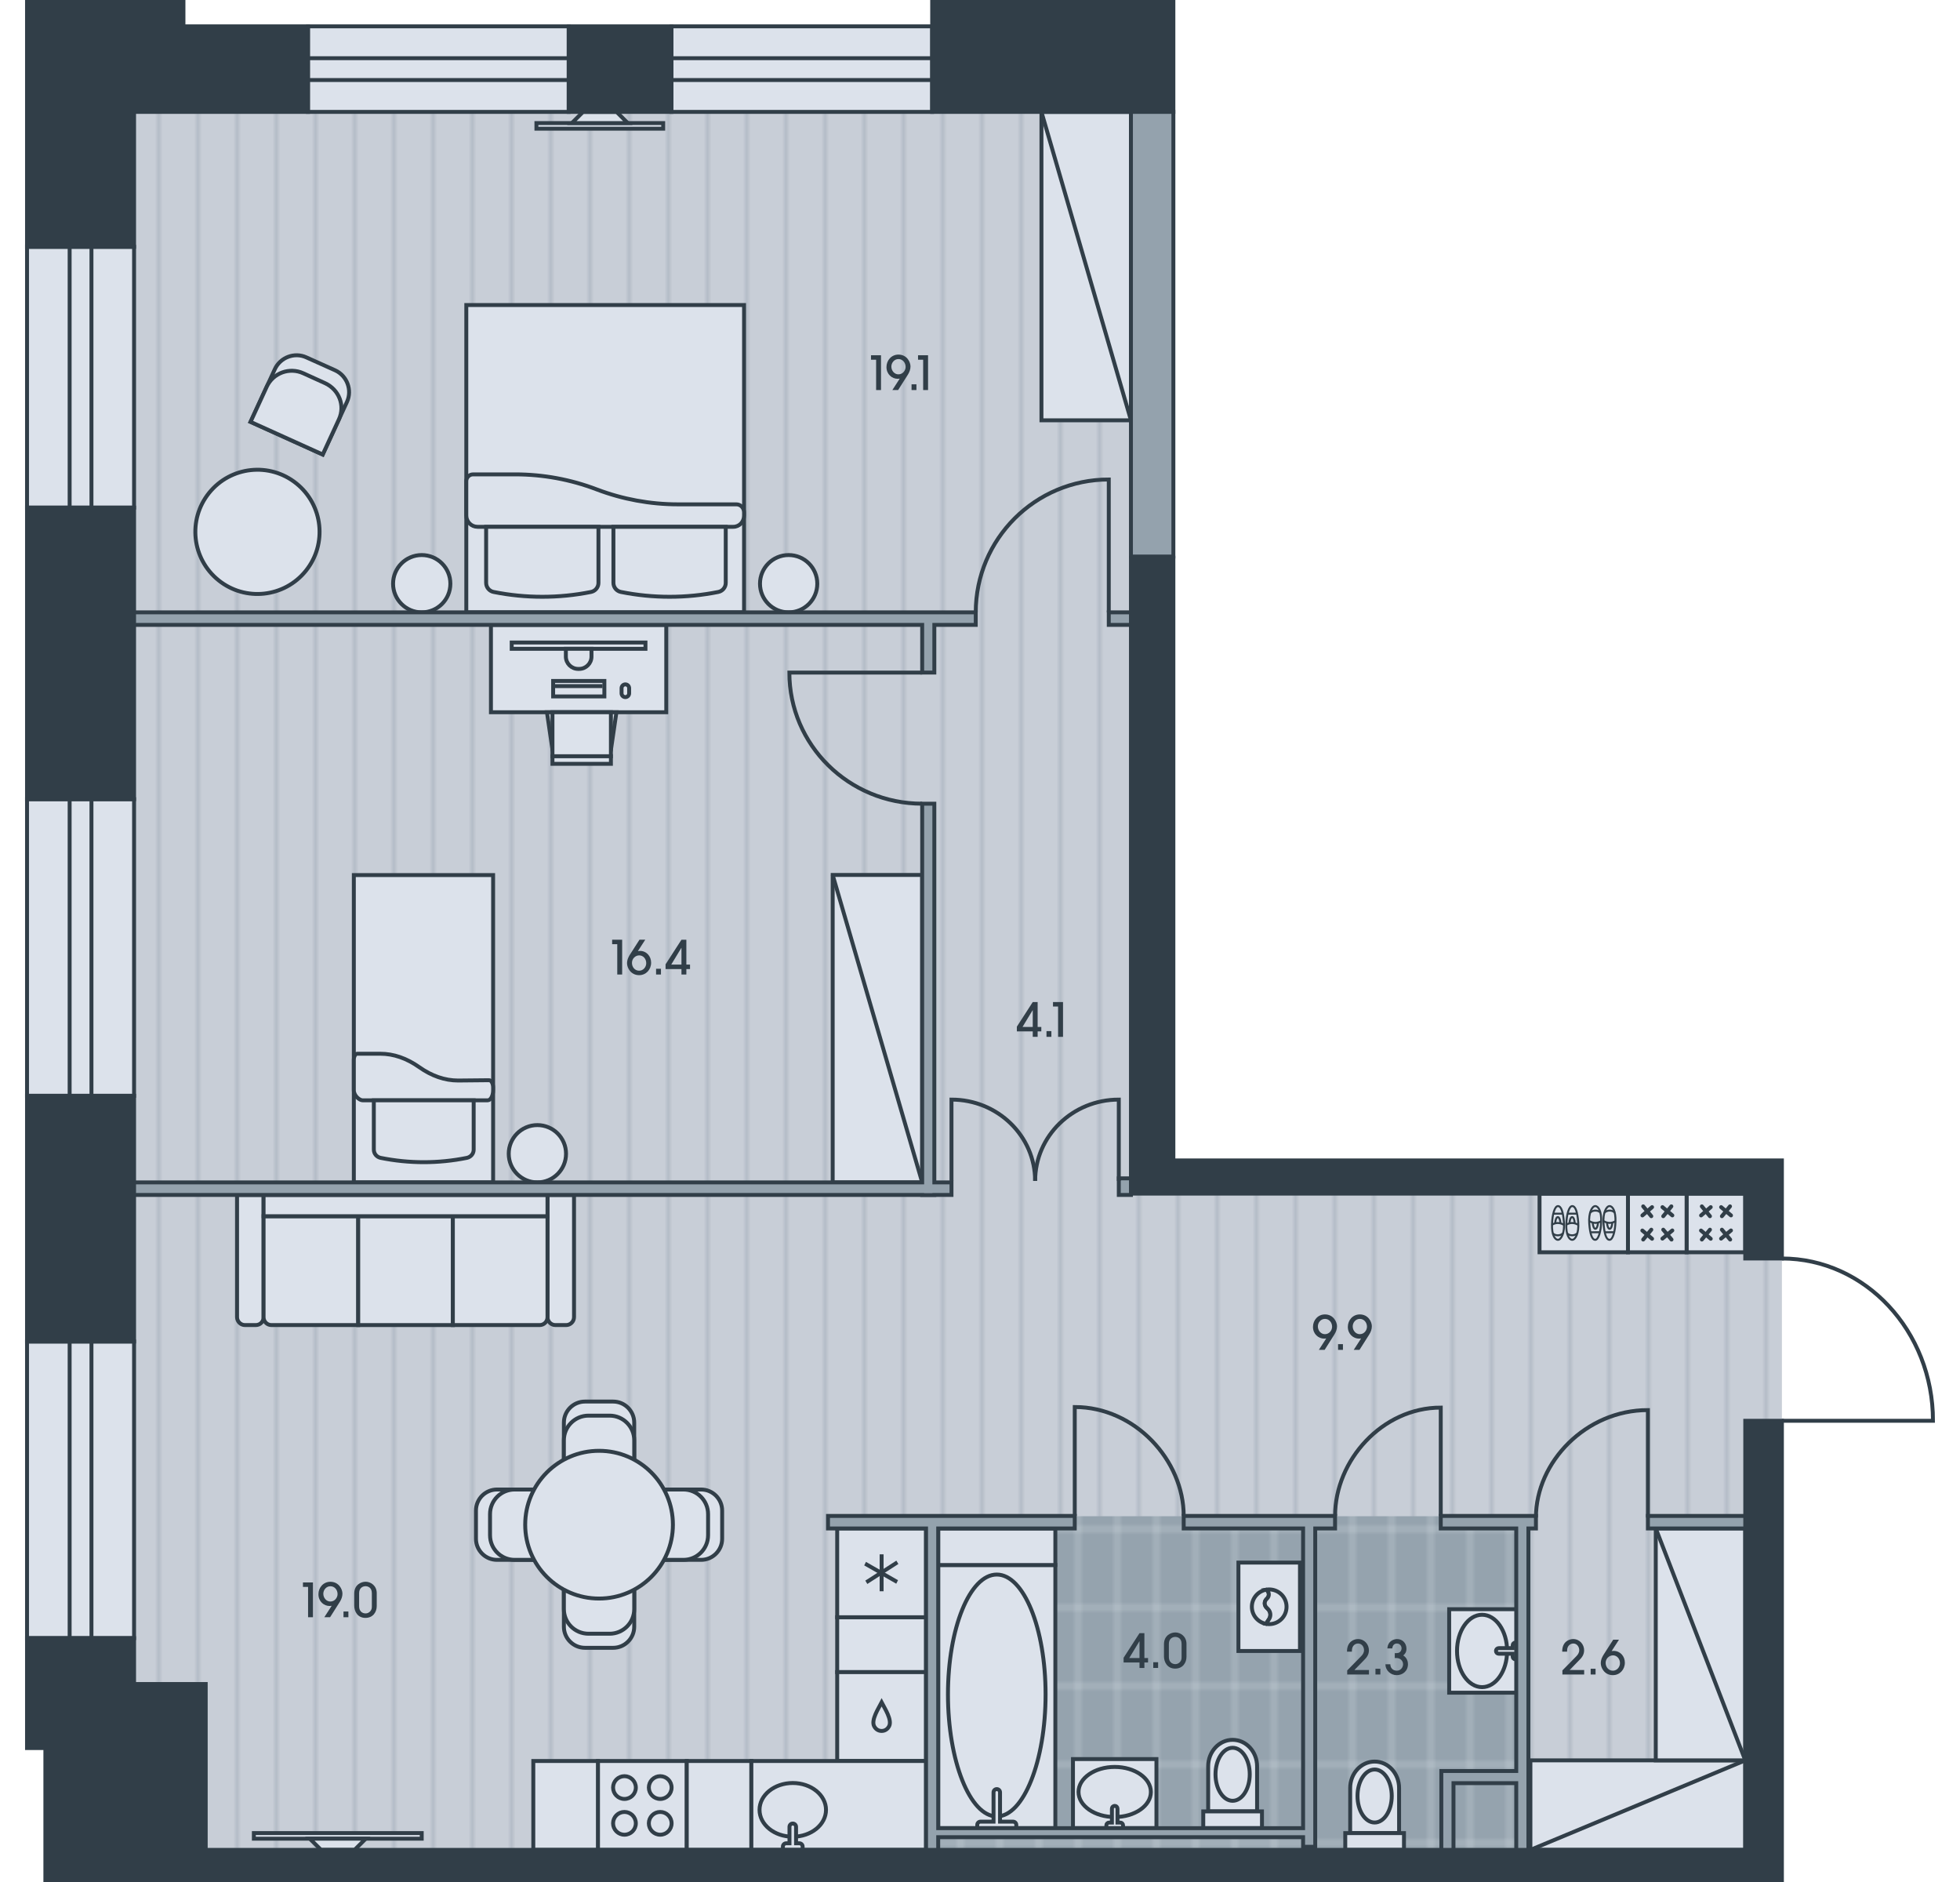 <?xml version="1.0" encoding="utf-8"?>
<!-- Generator: Adobe Illustrator 26.0.2, SVG Export Plug-In . SVG Version: 6.00 Build 0)  -->
<svg version="1.1" id="Flat_04" xmlns="http://www.w3.org/2000/svg" xmlns:xlink="http://www.w3.org/1999/xlink" x="0px"
	 y="0px" viewBox="0 0 500 480" style="enable-background:new 0 0 500 480;" xml:space="preserve">
<style type="text/css">
	.st0{fill:none;}
	.st1{fill:#C8CED7;}
	.st2{opacity:0.5;fill:none;stroke:#95A3AE;stroke-width:0.75;enable-background:new    ;}
	.st3{fill:#95A3AE;}
	.st4{opacity:0.5;fill:none;stroke:#DCE2EB;stroke-width:0.75;enable-background:new    ;}
	.st5{fill-rule:evenodd;clip-rule:evenodd;fill:url(#floor);}
	.st6{fill-rule:evenodd;clip-rule:evenodd;fill:url(#wet_floor);}
	.st7{fill-rule:evenodd;clip-rule:evenodd;fill:#DCE2EB;stroke:#313E48;stroke-miterlimit:22.926;}
	
		.st8{fill-rule:evenodd;clip-rule:evenodd;fill:none;stroke:#313E48;stroke-linecap:round;stroke-linejoin:round;stroke-miterlimit:22.926;}
	.st9{fill-rule:evenodd;clip-rule:evenodd;fill:none;stroke:#313E48;stroke-width:0.5;stroke-miterlimit:22.926;}
	.st10{fill-rule:evenodd;clip-rule:evenodd;fill:#313E48;stroke:#313E48;stroke-miterlimit:22.926;}
	.st11{fill-rule:evenodd;clip-rule:evenodd;fill:#94A2AD;stroke:#313E48;stroke-miterlimit:22.926;}
	.st12{fill-rule:evenodd;clip-rule:evenodd;fill:none;stroke:#313E48;stroke-miterlimit:22.926;}
	.st13{fill:#313E48;}
</style>
<pattern  width="30" height="50" patternUnits="userSpaceOnUse" id="floor" viewBox="0 -50 30 50" style="overflow:visible;">
	<g>
		<rect y="-50" class="st0" width="30" height="50"/>
		<rect x="0" y="-50" class="st1" width="30" height="50"/>
		<line class="st2" x1="0.375" y1="0" x2="0.375" y2="-50"/>
		<line class="st2" x1="10.375" y1="0" x2="10.375" y2="-50"/>
		<line class="st2" x1="20.375" y1="0" x2="20.375" y2="-50"/>
	</g>
</pattern>
<pattern  width="30" height="60" patternUnits="userSpaceOnUse" id="wet_floor" viewBox="0 -60 30 60" style="overflow:visible;">
	<g>
		<rect y="-60" class="st0" width="30" height="60"/>
		<rect y="-60" class="st3" width="30" height="60"/>
		<line class="st4" x1="5" y1="0" x2="5" y2="-60"/>
		<line class="st4" x1="15" y1="0" x2="15" y2="-60"/>
		<line class="st4" x1="25" y1="0" x2="25" y2="-60"/>
		<line class="st4" x1="30" y1="-50" x2="0" y2="-50"/>
		<line class="st4" x1="30" y1="-10" x2="0" y2="-10"/>
		<line class="st4" x1="30" y1="-30" x2="0" y2="-30"/>
	</g>
</pattern>
<polygon id="Floor_00000041978912840872695050000009845911645277838237_" class="st5" points="454.568,479.5 13.158,479.5 
	13.158,445.838 6.893,445.838 6.893,6.741 299.332,6.741 299.332,295.626 454.568,295.626 "/>
<g id="Wet_Floor_00000124135192134789400850000004114445286575431572_">
	<rect x="237.605" y="386.712" class="st6" width="95.572" height="87.146"/>
	<rect x="333.177" y="386.712" class="st6" width="55.171" height="87.146"/>
</g>
<g id="Furniture_00000153663164004740576150000009880347125581994932_">
	<g id="Room_00000182511241703620214670000003191739664665535645_">
		<g>
			<rect x="118.955" y="77.797" class="st7" width="70.856" height="78.383"/>
			<path class="st7" d="M187.827,128.63c1.153,0,1.983,0.935,1.983,2.088v0.777c0,1.583-1.178,2.865-2.761,2.865H121.82
				c-1.583,0-2.866-1.283-2.866-2.865v-8.778c0-0.955,0.774-1.729,1.728-1.729h10.746c7.095,0,14.13,1.296,20.76,3.821
				c6.631,2.526,13.666,3.821,20.761,3.821H187.827z"/>
			<path class="st7" d="M185.139,134.36h-28.653v14.29c0,1.132,0.799,2.107,1.909,2.329c8.197,1.639,16.638,1.639,24.835,0
				c1.11-0.222,1.909-1.197,1.909-2.329V134.36z"/>
			<path class="st7" d="M152.666,134.36h-28.654v14.29c0,1.132,0.798,2.107,1.91,2.329c8.197,1.639,16.638,1.639,24.834,0
				c1.111-0.222,1.91-1.197,1.91-2.329V134.36z"/>
			<path class="st7" d="M114.891,148.872c0,4.036-3.272,7.308-7.308,7.308c-4.037,0-7.308-3.272-7.308-7.308
				c0-4.037,3.272-7.308,7.308-7.308C111.619,141.564,114.891,144.835,114.891,148.872z"/>
			<path class="st7" d="M208.492,148.872c0,4.036-3.272,7.308-7.309,7.308c-4.036,0-7.308-3.272-7.308-7.308
				c0-4.037,3.272-7.308,7.308-7.308C205.219,141.564,208.492,144.835,208.492,148.872z"/>
		</g>
		<path class="st7" d="M53.327,125.726c5.481-6.821,15.454-7.907,22.275-2.426c6.821,5.481,7.907,15.454,2.426,22.275
			c-5.481,6.821-15.454,7.907-22.275,2.426S47.846,132.546,53.327,125.726z"/>
		<g>
			<path class="st7" d="M82.325,115.924l6.194-13.436c1.381-3.019,0.001-6.657-3.016-8.038l-7.356-3.305
				c-3.019-1.38-6.657-0.001-8.037,3.017l-6.194,13.436L82.325,115.924z"/>
			<path class="st7" d="M82.325,115.924l4.138-8.98c1.632-3.53,0.001-7.582-3.528-9.213l-5.526-2.511
				c-3.53-1.632-7.733-0.122-9.365,3.407l-4.128,8.972L82.325,115.924z"/>
		</g>
		<g>
			<rect x="390.407" y="448.976" class="st7" width="54.812" height="22.831"/>
			<line class="st7" x1="445.219" y1="448.976" x2="390.407" y2="471.808"/>
		</g>
		<g>
			<rect x="422.388" y="389.805" class="st7" width="22.831" height="59.171"/>
			<line class="st7" x1="422.388" y1="389.805" x2="445.219" y2="448.976"/>
		</g>
		<g>
			<rect x="212.419" y="223.153" class="st7" width="22.831" height="78.416"/>
			<line class="st7" x1="235.251" y1="301.569" x2="212.419" y2="223.153"/>
		</g>
		<g>
			<rect x="265.675" y="28.538" class="st7" width="22.831" height="78.66"/>
			<line class="st7" x1="288.507" y1="107.198" x2="265.675" y2="28.538"/>
		</g>
		<g>
			<rect x="64.759" y="467.525" class="st7" width="42.822" height="1.428"/>
			<polygon class="st7" points="90.452,471.808 93.307,468.953 79.033,468.953 81.888,471.808 			"/>
		</g>
		<g>
			<rect x="136.84" y="31.393" class="st7" width="32.344" height="1.428"/>
			<polygon class="st7" points="148.731,28.538 145.876,31.393 160.15,31.393 157.296,28.538 			"/>
		</g>
		<g>
			<path class="st7" d="M146.434,335.935v-31.167h-6.767v31.167c0,1.103,0.914,2.022,2.012,2.022h2.743
				C145.52,337.957,146.434,337.038,146.434,335.935z"/>
			<path class="st7" d="M67.24,335.935v-31.167h-6.767v31.167c0,1.103,0.914,2.022,2.011,2.022h2.743
				C66.417,337.957,67.24,337.038,67.24,335.935z"/>
			<path class="st7" d="M91.383,337.957v-27.765H67.24v25.767c0,1.099,0.899,1.998,1.998,1.998H91.383z"/>
			<rect x="91.384" y="310.192" class="st7" width="24.143" height="27.765"/>
			<path class="st7" d="M115.525,337.957v-27.765h24.143v25.767c0,1.099-0.899,1.998-1.998,1.998H115.525z"/>
			<rect x="67.24" y="304.768" class="st7" width="72.427" height="5.424"/>
		</g>
		<g>
			<rect x="125.239" y="159.378" class="st7" width="44.727" height="22.278"/>
			<polygon class="st7" points="140.933,191.194 139.526,181.656 157.252,181.656 155.856,191.194 			"/>
			<rect x="140.933" y="181.657" class="st7" width="14.911" height="11.228"/>
			<rect x="140.933" y="192.884" class="st7" width="14.911" height="1.929"/>
			<rect x="141.108" y="173.675" class="st7" width="13.069" height="3.947"/>
			<rect x="130.534" y="163.871" class="st7" width="34.124" height="1.607"/>
			<path class="st7" d="M144.353,165.479v1.986c0,1.727,1.413,3.14,3.141,3.14h0.254c1.728,0,3.141-1.413,3.141-3.14v-1.986H144.353
				z"/>
			<path class="st7" d="M158.563,176.831v-1.316c0-0.531,0.434-0.965,0.965-0.965h0.001c0.531,0,0.965,0.434,0.965,0.965v1.316
				c0,0.531-0.434,0.965-0.965,0.965h-0.001C158.997,177.796,158.563,177.362,158.563,176.831z"/>
			<rect x="142.073" y="174.989" class="st7" width="11.14" height="0.003"/>
		</g>
		<g>
			<rect x="430.256" y="304.427" class="st7" width="14.963" height="14.963"/>
			<g>
				<g>
					<line class="st8" x1="434.147" y1="307.68" x2="436.213" y2="310.189"/>
					<line class="st8" x1="436.41" y1="307.877" x2="433.95" y2="309.991"/>
				</g>
				<g>
					<line class="st8" x1="439.066" y1="307.877" x2="441.581" y2="309.984"/>
					<line class="st8" x1="441.329" y1="307.68" x2="439.262" y2="310.189"/>
				</g>
				<g>
					<line class="st8" x1="441.574" y1="313.828" x2="439.052" y2="315.906"/>
					<line class="st8" x1="439.262" y1="313.631" x2="441.37" y2="316.146"/>
				</g>
				<g>
					<line class="st8" x1="436.213" y1="313.631" x2="434.147" y2="316.14"/>
					<line class="st8" x1="433.933" y1="313.846" x2="436.41" y2="315.943"/>
				</g>
			</g>
		</g>
		<g>
			<rect x="415.292" y="304.427" class="st7" width="14.963" height="14.963"/>
			<g>
				<g>
					<line class="st8" x1="419.184" y1="307.68" x2="421.25" y2="310.189"/>
					<line class="st8" x1="421.446" y1="307.877" x2="418.986" y2="309.991"/>
				</g>
				<g>
					<line class="st8" x1="424.102" y1="307.877" x2="426.617" y2="309.984"/>
					<line class="st8" x1="426.366" y1="307.68" x2="424.299" y2="310.189"/>
				</g>
				<g>
					<line class="st8" x1="426.611" y1="313.828" x2="424.088" y2="315.906"/>
					<line class="st8" x1="424.299" y1="313.631" x2="426.407" y2="316.146"/>
				</g>
				<g>
					<line class="st8" x1="421.25" y1="313.631" x2="419.184" y2="316.14"/>
					<line class="st8" x1="418.969" y1="313.846" x2="421.446" y2="315.943"/>
				</g>
			</g>
		</g>
		<g>
			<rect x="392.739" y="304.432" class="st7" width="22.553" height="14.959"/>
			<g>
				<g>
					<g>
						<path class="st9" d="M398.963,311.75c-0.214-2.725-0.708-4.129-1.524-4.138c-0.816-0.009-1.444,2.063-1.518,4.672
							c-0.075,2.608,0.693,3.921,1.508,3.93C398.245,316.221,399.177,314.475,398.963,311.75z"/>
						<line class="st9" x1="396.244" y1="309.545" x2="398.668" y2="309.535"/>
						<path class="st9" d="M395.919,312.357c0.961-0.576,1.979-0.598,3.073,0.042"/>
						<path class="st9" d="M396.117,314.541c0.568,0.698,1.958,0.711,2.626-0.011"/>
						<path class="st9" d="M398.08,312.011c-0.049-0.916-0.337-1.597-0.677-1.597c-0.339,0-0.627,0.679-0.677,1.593"/>
					</g>
					<g>
						<path class="st9" d="M402.609,311.75c-0.214-2.725-0.708-4.129-1.524-4.138c-0.816-0.009-1.444,2.063-1.518,4.672
							c-0.074,2.608,0.693,3.921,1.508,3.93C401.891,316.221,402.823,314.475,402.609,311.75z"/>
						<line class="st9" x1="399.89" y1="309.545" x2="402.314" y2="309.535"/>
						<path class="st9" d="M399.565,312.357c0.962-0.576,1.979-0.598,3.073,0.042"/>
						<path class="st9" d="M399.763,314.541c0.568,0.698,1.958,0.711,2.626-0.011"/>
						<path class="st9" d="M401.726,312.011c-0.049-0.916-0.337-1.597-0.677-1.597c-0.339,0-0.627,0.679-0.677,1.593"/>
					</g>
				</g>
				<g>
					<g>
						<path class="st9" d="M409.068,312.074c0.214,2.725,0.708,4.129,1.524,4.138c0.816,0.009,1.444-2.063,1.518-4.672
							c0.075-2.608-0.693-3.921-1.508-3.93C409.785,307.602,408.853,309.349,409.068,312.074z"/>
						<line class="st9" x1="411.786" y1="314.278" x2="409.362" y2="314.288"/>
						<path class="st9" d="M412.111,311.467c-0.961,0.576-1.979,0.598-3.073-0.042"/>
						<path class="st9" d="M411.913,309.283c-0.568-0.698-1.958-0.711-2.626,0.011"/>
						<path class="st9" d="M409.95,311.813c0.049,0.916,0.337,1.597,0.677,1.597c0.339,0,0.627-0.679,0.677-1.594"/>
					</g>
					<g>
						<path class="st9" d="M405.421,312.074c0.214,2.725,0.708,4.129,1.524,4.138c0.816,0.009,1.444-2.063,1.518-4.672
							c0.075-2.608-0.693-3.921-1.508-3.93C406.139,307.602,405.207,309.349,405.421,312.074z"/>
						<line class="st9" x1="408.14" y1="314.278" x2="405.716" y2="314.288"/>
						<path class="st9" d="M408.465,311.467c-0.961,0.576-1.979,0.598-3.073-0.042"/>
						<path class="st9" d="M408.267,309.283c-0.568-0.698-1.958-0.711-2.626,0.011"/>
						<path class="st9" d="M406.304,311.813c0.049,0.916,0.337,1.597,0.677,1.597c0.339,0,0.627-0.679,0.677-1.594"/>
					</g>
				</g>
			</g>
		</g>
		<g>
			<rect x="90.265" y="223.186" class="st7" width="35.531" height="78.383"/>
			<path class="st7" d="M124.787,275.507c0.544,0,1.009,0.855,1.009,1.864v0.699c0,1.398-0.621,2.563-1.397,2.563H92.492
				c-0.776,0-2.227-1.165-2.227-2.563v-7.765c0-0.854,0.389-1.553,0.854-1.553h5.878c3.416,0,6.755,1.165,9.939,3.416
				c3.184,2.252,6.522,3.417,9.939,3.417L124.787,275.507z"/>
			<path class="st7" d="M120.835,280.632h-25.47l0,12.579c0,1.009,0.699,1.863,1.708,2.096c7.3,1.475,14.754,1.475,22.053,0
				c1.009-0.233,1.709-1.087,1.709-2.096L120.835,280.632z"/>
			<path class="st7" d="M129.779,294.261c0,4.036,3.272,7.308,7.308,7.308c4.037,0,7.309-3.272,7.309-7.308
				c0-4.036-3.272-7.308-7.309-7.308C133.051,286.953,129.779,290.225,129.779,294.261z"/>
		</g>
	</g>
	<g id="Kitchen_00000049907680346255680560000013272560747559094163_">
		<g>
			<g>
				<path class="st7" d="M149.23,357.465h7.178c2.973,0,5.383,2.411,5.383,5.384v52.038c0,2.973-2.411,5.383-5.383,5.383h-7.178
					c-2.973,0-5.383-2.41-5.383-5.383v-52.038C143.847,359.875,146.257,357.465,149.23,357.465z"/>
				<path class="st7" d="M150.127,361.054h5.384c3.468,0,6.28,2.812,6.28,6.281V410.4c0,3.469-2.812,6.28-6.28,6.28h-5.384
					c-3.468,0-6.28-2.811-6.28-6.28v-43.065C143.847,363.866,146.659,361.054,150.127,361.054z"/>
			</g>
			<g>
				<path class="st7" d="M184.221,385.279v7.178c0,2.973-2.41,5.383-5.383,5.383H126.8c-2.973,0-5.383-2.41-5.383-5.383v-7.178
					c0-2.973,2.41-5.383,5.383-5.383h52.038C181.812,379.896,184.221,382.306,184.221,385.279z"/>
				<path class="st7" d="M180.633,386.176v5.383c0,3.468-2.812,6.28-6.28,6.28h-43.066c-3.468,0-6.28-2.812-6.28-6.28v-5.383
					c0-3.469,2.812-6.28,6.28-6.28h43.066C177.82,379.896,180.633,382.707,180.633,386.176z"/>
			</g>
			<path class="st7" d="M152.819,370.026c10.406,0,18.842,8.435,18.842,18.841c0,10.406-8.435,18.841-18.842,18.841
				c-10.406,0-18.841-8.436-18.841-18.841C133.978,378.462,142.413,370.026,152.819,370.026z"/>
		</g>
		<g>
			<g>
				<rect x="152.527" y="449.14" class="st7" width="22.668" height="22.668"/>
				<g>
					<path class="st7" d="M159.299,467.938c1.603,0,2.903-1.299,2.903-2.903c0-1.603-1.3-2.903-2.903-2.903
						c-1.603,0-2.903,1.299-2.903,2.903C156.397,466.639,157.696,467.938,159.299,467.938z"/>
					<path class="st7" d="M159.299,458.816c1.603,0,2.903-1.3,2.903-2.904c0-1.603-1.3-2.903-2.903-2.903
						c-1.603,0-2.903,1.3-2.903,2.903C156.397,457.516,157.696,458.816,159.299,458.816z"/>
					<path class="st7" d="M168.423,467.938c1.603,0,2.902-1.299,2.902-2.903c0-1.603-1.299-2.903-2.902-2.903
						c-1.603,0-2.903,1.299-2.903,2.903C165.52,466.639,166.819,467.938,168.423,467.938z"/>
					<path class="st7" d="M168.423,458.816c1.603,0,2.902-1.3,2.902-2.904c0-1.603-1.299-2.903-2.902-2.903
						c-1.603,0-2.903,1.3-2.903,2.903C165.52,457.516,166.819,458.816,168.423,458.816z"/>
				</g>
			</g>
			<rect x="213.57" y="412.473" class="st7" width="22.668" height="13.999"/>
			<g>
				<rect x="213.57" y="389.805" class="st7" width="22.668" height="22.668"/>
				<g>
					
						<rect x="220.695" y="401.137" transform="matrix(0.841 -0.541 0.541 0.841 -181.199 185.328)" class="st7" width="8.418" height="0.005"/>
					<rect x="224.901" y="396.93" class="st7" width="0.005" height="8.418"/>
					
						<rect x="224.901" y="396.93" transform="matrix(0.496 -0.868 0.868 0.496 -234.966 397.389)" class="st7" width="0.005" height="8.418"/>
				</g>
			</g>
			<g>
				<rect x="213.57" y="426.472" class="st7" width="22.668" height="22.668"/>
				<path class="st7" d="M224.904,441.474c1.055,0,1.642-0.703,1.894-1.174c0.872-1.626-1.142-4.644-1.894-6.106
					c-0.752,1.462-2.766,4.48-1.894,6.106C223.262,440.771,223.848,441.474,224.904,441.474z"/>
			</g>
			<rect x="136.046" y="449.14" class="st7" width="16.481" height="22.668"/>
			<rect x="175.195" y="449.14" class="st7" width="16.48" height="22.668"/>
			<g>
				<rect x="191.675" y="449.14" class="st7" width="44.563" height="22.668"/>
				<path class="st7" d="M202.237,454.752c4.682,0,8.478,3.066,8.478,6.849c0,3.782-3.796,6.848-8.478,6.848
					c-4.683,0-8.479-3.066-8.479-6.848C193.758,457.818,197.554,454.752,202.237,454.752z"/>
				<path class="st7" d="M202.237,471.808h-2.518l0-0.84c0-0.464,0.375-0.84,0.839-0.84h0.839v-4.198
					c0-0.464,0.376-0.839,0.84-0.839c0.463,0,0.839,0.376,0.839,0.839v4.198h0.84c0.463,0,0.839,0.376,0.839,0.84v0.84H202.237z"/>
			</g>
		</g>
	</g>
	<g id="Bathroom_00000121251038700821116850000004075256240539229080_">
		<g>
			<path class="st7" d="M356.911,456.041c0-3.734-2.794-6.76-6.241-6.76c-3.447,0-6.241,3.026-6.241,6.76v11.492h12.482V456.041z"/>
			<path class="st7" d="M350.67,451.309c-2.412,0-4.369,3.027-4.369,6.76s1.957,6.76,4.369,6.76c2.413,0,4.369-3.027,4.369-6.76
				S353.083,451.309,350.67,451.309z"/>
			<rect x="343.18" y="467.533" class="st7" width="14.979" height="4.274"/>
		</g>
		<g>
			<path class="st7" d="M320.686,450.501c0-3.734-2.794-6.76-6.241-6.76c-3.447,0-6.241,3.026-6.241,6.76v11.492h12.482V450.501z"/>
			<path class="st7" d="M314.445,445.769c-2.412,0-4.369,3.027-4.369,6.76s1.957,6.76,4.369,6.76c2.413,0,4.369-3.027,4.369-6.76
				S316.857,445.769,314.445,445.769z"/>
			<rect x="306.955" y="461.993" class="st7" width="14.979" height="4.274"/>
		</g>
		<g>
			<rect x="369.686" y="410.422" class="st7" width="17.62" height="21.296"/>
			<path class="st7" d="M378.078,411.842c-3.528,0-6.389,4.132-6.389,9.228c0,5.097,2.861,9.229,6.389,9.229
				c3.529,0,6.389-4.132,6.389-9.229C384.467,415.974,381.607,411.842,378.078,411.842z"/>
			<path class="st7" d="M387.306,423.2h-0.71c-0.392,0-0.71-0.318-0.71-0.71v-0.711h-3.549c-0.392,0-0.71-0.318-0.71-0.71
				c0-0.392,0.318-0.71,0.71-0.71h3.549v-0.71c0-0.392,0.318-0.71,0.71-0.71h0.71V423.2z"/>
		</g>
		<g>
			<rect x="273.714" y="448.647" class="st7" width="21.296" height="17.62"/>
			<path class="st7" d="M293.591,457.039c0-3.528-4.132-6.389-9.228-6.389c-5.097,0-9.229,2.861-9.229,6.389
				c0,3.529,4.132,6.389,9.229,6.389C289.459,463.427,293.591,460.568,293.591,457.039z"/>
			<path class="st7" d="M282.232,466.267v-0.71c0-0.392,0.318-0.71,0.71-0.71h0.711v-3.549c0-0.392,0.318-0.71,0.71-0.71
				c0.392,0,0.71,0.318,0.71,0.71v3.549h0.71c0.392,0,0.71,0.318,0.71,0.71v0.71H282.232z"/>
		</g>
		<g>
			<rect x="315.926" y="398.534" class="st7" width="15.701" height="22.547"/>
			<path class="st7" d="M319.351,409.808c0,2.158,1.546,3.956,3.592,4.346l0.786-1.18c0.541-0.811,0.435-1.893-0.256-2.583
				l-0.39-0.389c-0.596-0.597-0.595-1.563,0.002-2.158l0.176-0.176c0.654-0.655,0.517-1.736-0.248-2.22
				C320.933,405.809,319.351,407.623,319.351,409.808z"/>
			<path class="st7" d="M323.474,410.391c0.69,0.69,0.797,1.772,0.256,2.583l-0.786,1.18c0.27,0.052,0.549,0.078,0.833,0.078
				c2.443,0,4.424-1.981,4.424-4.424c0-2.445-1.981-4.426-4.424-4.426c-0.26,0-0.514,0.023-0.762,0.066
				c0.765,0.484,0.902,1.565,0.248,2.22l-0.176,0.176c-0.596,0.595-0.597,1.561-0.002,2.158L323.474,410.391z"/>
		</g>
		<g>
			<g>
				<rect x="239.338" y="399.154" class="st7" width="29.883" height="67.114"/>
				<path class="st7" d="M241.828,432.159c0-16.885,5.575-30.575,12.452-30.575c6.877,0,12.451,13.69,12.451,30.575
					c0,16.886-5.574,31.115-12.451,31.115C247.402,463.274,241.828,449.046,241.828,432.159z"/>
				<path class="st7" d="M254.279,466.267h4.981v-0.83c0-0.458-0.372-0.83-0.83-0.83h-3.32v-7.471c0-0.458-0.372-0.83-0.83-0.83
					c-0.458,0-0.83,0.372-0.83,0.83v7.471h-3.32c-0.458,0-0.83,0.372-0.83,0.83v0.83H254.279z"/>
			</g>
			<rect x="239.338" y="389.831" class="st7" width="29.883" height="9.323"/>
		</g>
	</g>
</g>
<g id="Windows_00000124847331159650589180000013849802107613428143_">
	<g>
		<rect x="6.893" y="342.153" class="st7" width="27.309" height="75.651"/>
		<rect x="17.764" y="342.153" class="st7" width="5.567" height="75.651"/>
	</g>
	<g>
		<rect x="6.893" y="203.832" class="st7" width="27.309" height="75.651"/>
		<rect x="17.764" y="203.832" class="st7" width="5.567" height="75.651"/>
	</g>
	<g>
		<rect x="6.893" y="62.951" class="st7" width="27.309" height="66.516"/>
		<rect x="17.764" y="62.951" class="st7" width="5.567" height="66.516"/>
	</g>
	<g>
		<rect x="78.564" y="6.718" class="st7" width="66.516" height="21.82"/>
		<rect x="78.564" y="14.845" class="st7" width="66.516" height="5.566"/>
	</g>
	<g>
		<rect x="171.284" y="6.718" class="st7" width="66.516" height="21.82"/>
		<rect x="171.284" y="14.845" class="st7" width="66.516" height="5.566"/>
	</g>
</g>
<g id="Walls_00000000209623218720572280000012404448218384988081_">
	<g>
		<rect x="145.08" y="6.718" class="st10" width="26.205" height="21.82"/>
		<rect x="237.8" y="0.5" class="st10" width="61.531" height="28.038"/>
		<rect x="6.893" y="129.467" class="st10" width="27.309" height="74.365"/>
		<rect x="6.893" y="279.483" class="st10" width="27.309" height="62.669"/>
		<polygon class="st10" points="78.564,6.718 46.799,6.718 46.799,0.5 6.893,0.5 6.893,62.951 34.202,62.951 34.202,28.539 
			46.799,28.539 46.799,28.538 78.564,28.538 		"/>
		<polygon class="st10" points="445.219,295.963 299.332,295.963 299.332,142.236 288.507,142.236 288.507,295.963 288.507,304.427 
			299.332,304.427 445.219,304.427 445.219,320.975 454.568,320.975 454.568,304.427 454.568,295.963 		"/>
		<polygon class="st10" points="445.219,362.368 445.219,471.808 52.479,471.808 52.479,429.505 34.202,429.505 34.202,417.804 
			6.893,417.804 6.893,429.505 6.893,445.838 11.573,445.838 11.573,479.5 24.396,479.5 445.219,479.5 445.219,479.5 454.568,479.5 
			454.568,471.808 454.568,362.368 		"/>
	</g>
	<g>
		<rect x="420.39" y="386.633" class="st11" width="24.829" height="3.198"/>
		<rect x="285.407" y="300.536" class="st11" width="3.1" height="4.232"/>
		<polygon class="st11" points="391.823,386.633 367.539,386.633 367.539,389.831 386.798,389.831 386.798,451.689 367.687,451.689 
			367.687,471.808 370.787,471.808 370.787,454.789 386.798,454.789 386.798,471.808 389.898,471.808 389.898,389.831 
			391.823,389.831 		"/>
		<polygon class="st11" points="248.917,156.18 34.202,156.18 34.202,159.378 235.251,159.378 235.251,171.535 238.351,171.535 
			238.351,159.378 248.917,159.378 		"/>
		<rect x="282.851" y="156.18" class="st11" width="5.656" height="3.198"/>
		<rect x="288.507" y="28.538" class="st11" width="10.825" height="113.405"/>
		<polygon class="st11" points="242.725,301.569 238.351,301.569 238.351,204.981 235.251,204.981 235.251,301.569 34.202,301.569 
			34.202,304.768 235.251,304.768 235.251,304.813 238.351,304.813 238.351,304.768 242.725,304.768 		"/>
		<polygon class="st11" points="340.577,386.633 301.963,386.633 301.963,389.831 332.422,389.831 332.422,466.267 239.338,466.267 
			239.338,389.831 274.172,389.831 274.172,386.633 211.226,386.633 211.226,389.831 236.238,389.831 236.238,471.808 
			239.338,471.808 239.338,468.572 332.422,468.572 332.422,471.013 335.522,471.013 335.522,389.831 340.577,389.831 		"/>
	</g>
</g>
<g id="Doors_00000064325007469868193500000014201762807295501460_">
	<path class="st12" d="M454.568,320.975c21.267,0,38.539,18.513,38.539,41.393h-38.539"/>
	<path class="st12" d="M391.819,387.052c0-14.188,12.774-27.414,28.571-27.414v27.414"/>
	<path class="st12" d="M340.577,386.633c0-14.188,12.054-27.629,26.962-27.629v27.629"/>
	<path class="st12" d="M301.963,386.633c0-14.188-12.424-27.775-27.79-27.775v27.775"/>
	<g>
		<path class="st12" d="M264.066,301.186c0-11.452,9.553-20.737,21.341-20.737v20.737"/>
		<path class="st12" d="M264.066,301.186c0-11.452-9.554-20.737-21.341-20.737v20.737"/>
	</g>
	<path class="st12" d="M235.251,204.981c-18.728,0-33.886-14.973-33.886-33.446h33.886"/>
	<path class="st12" d="M248.917,156.18c0-18.728,15.192-33.886,33.934-33.886v33.886"/>
</g>
<g id="Numbers_00000053539917748871616140000006111184508701453244_">
	<g>
		<path class="st13" d="M291.937,422.876h0.936v1.139h-0.936v1.392h-1.248v-1.392h-4.054v-1.211l4.054-6.272h1.248V422.876z
			 M290.688,422.876v-4.27h-0.023l-2.591,4.27H290.688z"/>
		<path class="st13" d="M294.194,425.406v-1.463h1.248v1.463H294.194z"/>
		<path class="st13" d="M302.675,422.552c0,1.511-0.936,3.022-2.89,3.022c-2.039,0-2.854-1.715-2.854-3.118v-3.095
			c0-2.255,1.774-3.01,2.902-3.01c1.319,0,2.842,0.995,2.842,2.926V422.552z M301.428,419.277c0-1.559-1.14-1.787-1.607-1.787
			c-0.623,0-1.643,0.36-1.643,1.787v3.274c0,1.835,1.427,1.883,1.655,1.883c0.491,0,0.899-0.228,1.199-0.563
			c0.396-0.468,0.396-0.852,0.396-1.319V419.277z"/>
	</g>
	<g>
		<path class="st13" d="M264.705,261.915h0.936v1.139h-0.936v1.392h-1.248v-1.392h-4.053v-1.211l4.053-6.272h1.248V261.915z
			 M263.457,261.915v-4.27h-0.023l-2.591,4.27H263.457z"/>
		<path class="st13" d="M266.963,264.445v-1.463h1.248v1.463H266.963z"/>
		<path class="st13" d="M271.174,264.445h-1.248v-7.735h-1.307v-1.14h2.555V264.445z"/>
	</g>
	<g>
		<path class="st13" d="M79.837,412.473H78.59v-7.735h-1.308v-1.14h2.555V412.473z"/>
		<path class="st13" d="M82.73,412.473l1.883-2.914c-0.204,0.036-0.336,0.048-0.516,0.048c-1.476,0-2.867-1.164-2.867-2.999
			c0-1.715,1.271-3.178,3.046-3.178c2.159,0,3.083,1.895,3.083,3.011c0,0.768-0.264,1.475-0.684,2.135l-2.471,3.897H82.73z
			 M84.29,404.569c-1.067,0-1.811,0.936-1.811,1.919c0,1.055,0.779,1.979,1.799,1.979c1.151,0,1.835-1.031,1.835-1.895
			C86.112,405.456,85.333,404.569,84.29,404.569z"/>
		<path class="st13" d="M87.627,412.473v-1.463h1.247v1.463H87.627z"/>
		<path class="st13" d="M96.108,409.618c0,1.512-0.936,3.022-2.891,3.022c-2.039,0-2.854-1.715-2.854-3.118v-3.095
			c0-2.255,1.775-3.01,2.902-3.01c1.319,0,2.843,0.995,2.843,2.926V409.618z M94.86,406.344c0-1.559-1.139-1.787-1.607-1.787
			c-0.624,0-1.643,0.36-1.643,1.787v3.274c0,1.835,1.427,1.883,1.655,1.883c0.492,0,0.9-0.228,1.2-0.563
			c0.396-0.468,0.396-0.852,0.396-1.319V406.344z"/>
	</g>
	<g>
		<path class="st13" d="M224.748,99.481H223.5v-7.736h-1.308v-1.139h2.555V99.481z"/>
		<path class="st13" d="M227.641,99.481l1.883-2.915c-0.204,0.036-0.336,0.048-0.516,0.048c-1.476,0-2.867-1.164-2.867-2.999
			c0-1.715,1.271-3.178,3.046-3.178c2.159,0,3.083,1.895,3.083,3.01c0,0.768-0.264,1.475-0.684,2.135l-2.471,3.898H227.641z
			 M229.2,91.578c-1.067,0-1.811,0.936-1.811,1.919c0,1.056,0.779,1.979,1.799,1.979c1.151,0,1.835-1.031,1.835-1.895
			C231.023,92.465,230.243,91.578,229.2,91.578z"/>
		<path class="st13" d="M232.538,99.481v-1.463h1.247v1.463H232.538z"/>
		<path class="st13" d="M236.748,99.481H235.5v-7.736h-1.308v-1.139h2.555V99.481z"/>
	</g>
	<g>
		<path class="st13" d="M336.442,344.283l1.883-2.914c-0.203,0.036-0.336,0.048-0.516,0.048c-1.475,0-2.866-1.164-2.866-2.999
			c0-1.715,1.271-3.178,3.046-3.178c2.159,0,3.083,1.895,3.083,3.011c0,0.768-0.264,1.475-0.684,2.135l-2.471,3.897H336.442z
			 M338.002,336.38c-1.067,0-1.812,0.936-1.812,1.919c0,1.055,0.78,1.979,1.799,1.979c1.152,0,1.836-1.031,1.836-1.895
			C339.825,337.267,339.045,336.38,338.002,336.38z"/>
		<path class="st13" d="M341.339,344.283v-1.463h1.248v1.463H341.339z"/>
		<path class="st13" d="M345.334,344.283l1.883-2.914c-0.203,0.036-0.335,0.048-0.516,0.048c-1.475,0-2.866-1.164-2.866-2.999
			c0-1.715,1.271-3.178,3.047-3.178c2.158,0,3.082,1.895,3.082,3.011c0,0.768-0.264,1.475-0.684,2.135l-2.471,3.897H345.334z
			 M346.894,336.38c-1.067,0-1.812,0.936-1.812,1.919c0,1.055,0.78,1.979,1.8,1.979c1.15,0,1.835-1.031,1.835-1.895
			C348.717,337.267,347.937,336.38,346.894,336.38z"/>
	</g>
	<g>
		<path class="st13" d="M158.712,248.547h-1.247v-7.736h-1.308v-1.139h2.555V248.547z"/>
		<path class="st13" d="M164.604,239.672l-1.883,2.914c0.204-0.035,0.324-0.06,0.528-0.06c1.679,0,2.854,1.367,2.854,2.998
			c0,1.764-1.283,3.19-3.058,3.19c-2.147,0-3.083-1.883-3.083-3.022c0-1.079,0.516-1.835,0.672-2.122l2.495-3.898H164.604z
			 M163.045,247.575c1.055,0,1.811-0.935,1.811-1.919c0-1.127-0.78-1.99-1.787-1.99c-1.008,0-1.859,0.863-1.859,1.906
			C161.21,246.676,161.978,247.575,163.045,247.575z"/>
		<path class="st13" d="M167.366,248.547v-1.463h1.247v1.463H167.366z"/>
		<path class="st13" d="M175.091,246.017h0.936v1.14h-0.936v1.391h-1.247v-1.391h-4.054v-1.212l4.054-6.272h1.247V246.017z
			 M173.844,246.017v-4.27h-0.024l-2.591,4.27H173.844z"/>
	</g>
	<g>
		<path class="st13" d="M398.572,427.077v-1.043l3.489-3.551c0.432-0.432,0.804-0.911,0.804-1.619c0-0.815-0.552-1.69-1.511-1.69
			c-0.684,0-1.583,0.491-1.583,1.847v0.228h-1.248c-0.035-2.626,1.871-3.214,2.783-3.214c1.703,0,2.806,1.392,2.806,2.866
			c0,1.176-0.623,1.896-1.234,2.507l-2.471,2.53h3.718v1.14H398.572z"/>
		<path class="st13" d="M405.783,427.077v-1.463h1.248v1.463H405.783z"/>
		<path class="st13" d="M413.005,418.202l-1.883,2.914c0.203-0.036,0.323-0.06,0.527-0.06c1.679,0,2.854,1.367,2.854,2.998
			c0,1.763-1.283,3.19-3.059,3.19c-2.146,0-3.082-1.883-3.082-3.022c0-1.079,0.516-1.835,0.672-2.123l2.494-3.897H413.005z
			 M411.445,426.105c1.056,0,1.812-0.936,1.812-1.919c0-1.127-0.779-1.99-1.787-1.99s-1.859,0.863-1.859,1.906
			C409.61,425.206,410.378,426.105,411.445,426.105z"/>
	</g>
	<g>
		<path class="st13" d="M343.673,427.077v-1.043l3.489-3.551c0.433-0.432,0.804-0.911,0.804-1.619c0-0.815-0.552-1.69-1.511-1.69
			c-0.684,0-1.583,0.491-1.583,1.847v0.228h-1.248c-0.035-2.626,1.871-3.214,2.783-3.214c1.703,0,2.806,1.392,2.806,2.866
			c0,1.176-0.623,1.896-1.235,2.507l-2.47,2.53h3.718v1.14H343.673z"/>
		<path class="st13" d="M350.884,427.077v-1.463h1.248v1.463H350.884z"/>
		<path class="st13" d="M354.675,424.463c0.061,1.571,1.416,1.643,1.655,1.643c1.008,0,1.596-0.875,1.596-1.631
			c0-0.972-0.792-1.595-1.655-1.595h-0.456v-1.248h0.432c1.296,0,1.296-1.188,1.296-1.235c0-0.636-0.468-1.223-1.188-1.223
			c-0.24,0-1.056,0.06-1.188,1.247h-1.247c0.132-2.015,1.835-2.387,2.471-2.387c1.391,0,2.398,1.056,2.398,2.459
			c0,0.959-0.408,1.354-0.815,1.727c1.02,0.636,1.199,1.667,1.199,2.207c0,1.774-1.344,2.818-2.879,2.818
			c-1.486,0-2.866-1.151-2.866-2.782H354.675z"/>
	</g>
</g>
</svg>

